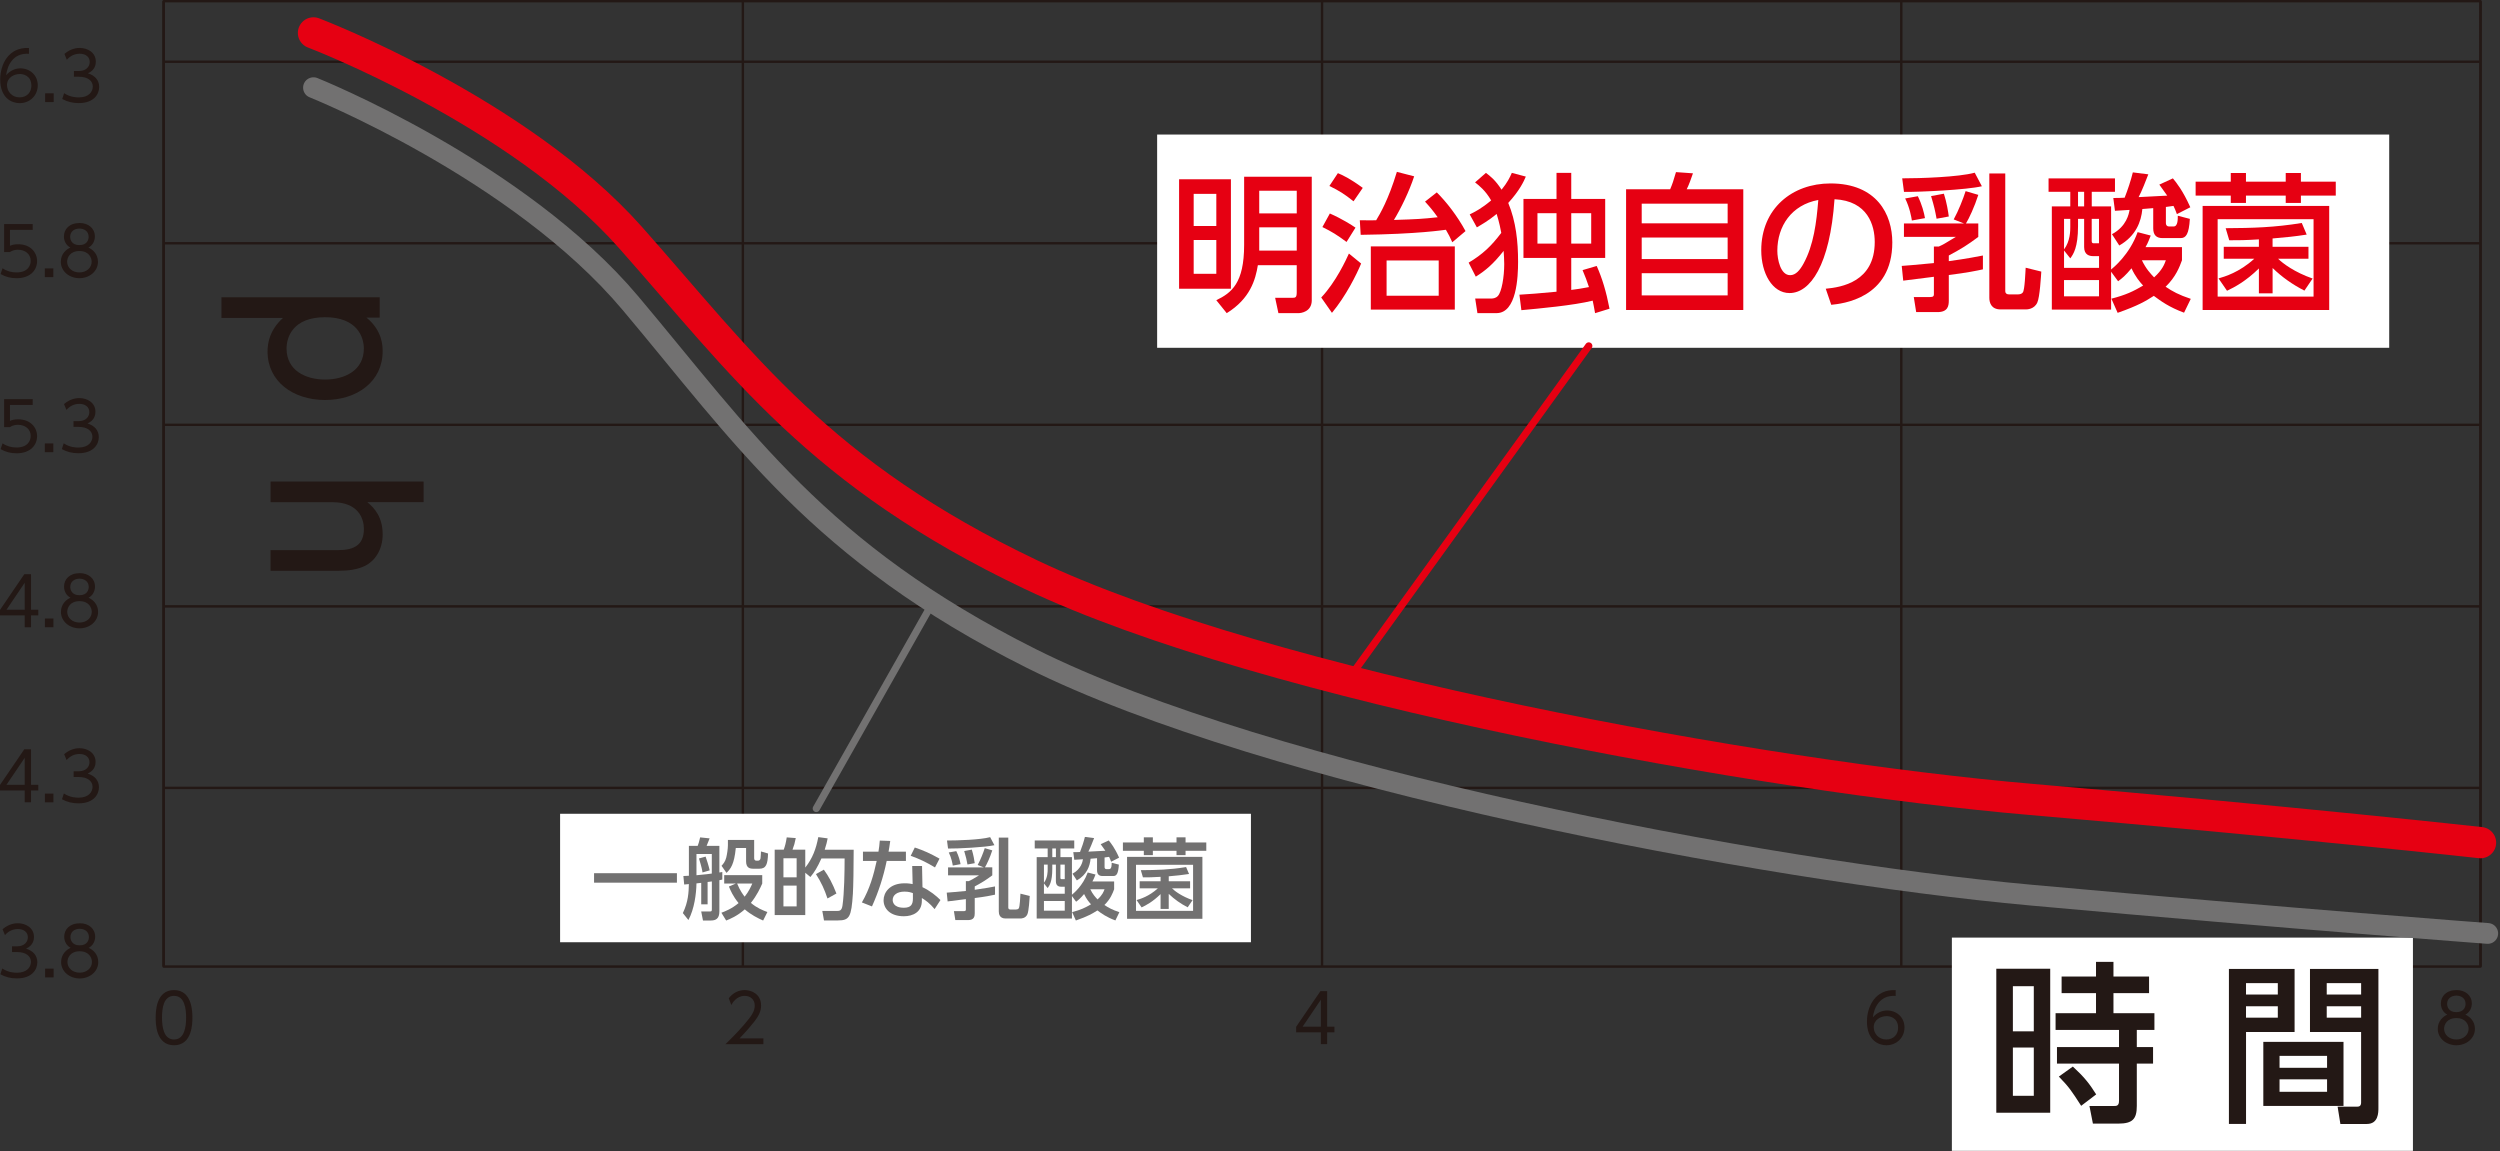 <?xml version="1.0" encoding="UTF-8"?>
<svg width="1040px" height="479px" viewBox="0 0 1040 479" version="1.1" xmlns="http://www.w3.org/2000/svg" xmlns:xlink="http://www.w3.org/1999/xlink">
    <rect x="0" y="0" width="1040" height="479" fill="#333333" stroke="none"/>
    <title>benefit4</title>
    <g id="画像の書き出し" stroke="none" stroke-width="1" fill="none" fill-rule="evenodd">
        <g id="benefit4" transform="translate(0, 0.501)">
            <path d="M0.95,402.39 C3.55,404.15 6.27,404.15 7.05,404.15 C11.39,404.15 12.87,401.63 12.87,399.64 C12.87,397.29 10.85,395.55 7.05,395.55 L5.01,395.55 L5.01,393.17 L7.08,393.17 C10.33,393.17 11.59,391.13 11.59,389.42 C11.59,387.26 9.88,385.98 7.45,385.98 C5.29,385.98 3.5,386.88 2.07,388.5 L1.06,386.06 C3.92,383.57 6.8,383.57 7.44,383.57 C10.63,383.57 14.13,385.39 14.13,389.28 C14.13,390.2 13.96,392.75 10.85,394.12 C13.79,395.07 15.53,396.98 15.53,399.83 C15.53,402.68 13.46,406.52 7.02,406.52 C4.53,406.52 2.34,405.99 0.16,404.81 L0.94,402.37 L0.95,402.39 Z" id="Path" fill="#231815" fill-rule="nonzero"></path>
            <polygon id="Path" fill="#231815" fill-rule="nonzero" points="22.31 402.45 22.31 406.09 18.76 406.09 18.76 402.45"></polygon>
            <path d="M40.88,399.71 C40.88,403.69 37.33,406.54 33.15,406.54 C28.97,406.54 25.42,403.68 25.42,399.71 C25.42,396.38 27.74,394.5 29.4,393.8 C27.66,392.9 26.71,391.08 26.71,389.18 C26.71,386.16 28.92,383.58 33.29,383.58 C36.79,383.58 39.59,385.74 39.59,389.15 C39.59,391.08 38.64,392.9 36.9,393.8 C38.78,394.64 40.87,396.54 40.87,399.71 L40.88,399.71 Z M38.25,399.68 C38.25,398.03 37.13,395.23 33.15,395.23 C29.17,395.23 28.05,398.03 28.05,399.68 C28.05,402.14 30.15,404.13 33.15,404.13 C36.15,404.13 38.25,402.14 38.25,399.68 Z M36.99,389.32 C36.99,387.05 35.2,385.88 33.15,385.88 C31.1,385.88 29.31,387.06 29.31,389.32 C29.31,390.41 29.87,392.76 33.15,392.76 C36.43,392.76 36.99,390.41 36.99,389.32 L36.99,389.32 Z" id="Shape" fill="#231815" fill-rule="nonzero"></path>
            <path d="M10.28,333.26 L10.28,328.33 L0,328.33 L0,326.03 L10.11,311.19 L12.91,311.19 L12.91,325.97 L15.94,325.97 L15.94,328.32 L12.91,328.32 L12.91,333.25 L10.28,333.25 L10.28,333.26 Z M2.69,325.98 L10.28,325.98 L10.28,314.75 L2.69,325.98 Z" id="Shape" fill="#231815" fill-rule="nonzero"></path>
            <polygon id="Path" fill="#231815" fill-rule="nonzero" points="22.23 329.63 22.23 333.27 18.68 333.27 18.68 329.63"></polygon>
            <path d="M26.57,329.57 C29.18,331.33 31.89,331.33 32.68,331.33 C37.02,331.33 38.5,328.81 38.5,326.82 C38.5,324.47 36.48,322.73 32.68,322.73 L30.64,322.73 L30.64,320.35 L32.71,320.35 C35.96,320.35 37.22,318.31 37.22,316.6 C37.22,314.44 35.51,313.16 33.08,313.16 C30.93,313.16 29.13,314.06 27.7,315.68 L26.69,313.24 C29.55,310.75 32.43,310.75 33.07,310.75 C36.26,310.75 39.76,312.57 39.76,316.46 C39.76,317.38 39.59,319.93 36.48,321.3 C39.42,322.25 41.16,324.16 41.16,327.01 C41.16,329.86 39.09,333.7 32.65,333.7 C30.16,333.7 27.97,333.17 25.79,331.99 L26.57,329.55 L26.57,329.57 Z" id="Path" fill="#231815" fill-rule="nonzero"></path>
            <path d="M10.28,260.44 L10.28,255.51 L0,255.51 L0,253.21 L10.11,238.37 L12.91,238.37 L12.91,253.15 L15.94,253.15 L15.94,255.5 L12.91,255.5 L12.91,260.43 L10.28,260.43 L10.28,260.44 Z M2.69,253.16 L10.28,253.16 L10.28,241.93 L2.69,253.16 Z" id="Shape" fill="#231815" fill-rule="nonzero"></path>
            <polygon id="Path" fill="#231815" fill-rule="nonzero" points="22.23 256.8 22.23 260.44 18.68 260.44 18.68 256.8"></polygon>
            <path d="M40.81,254.06 C40.81,258.04 37.25,260.89 33.08,260.89 C28.91,260.89 25.35,258.03 25.35,254.06 C25.35,250.73 27.67,248.85 29.33,248.15 C27.59,247.25 26.64,245.43 26.64,243.53 C26.64,240.51 28.85,237.93 33.22,237.93 C36.72,237.93 39.52,240.09 39.52,243.5 C39.52,245.43 38.57,247.25 36.83,248.15 C38.71,248.99 40.81,250.89 40.81,254.06 L40.81,254.06 Z M38.17,254.03 C38.17,252.38 37.05,249.58 33.07,249.58 C29.09,249.58 27.97,252.38 27.97,254.03 C27.97,256.49 30.07,258.48 33.07,258.48 C36.07,258.48 38.17,256.49 38.17,254.03 L38.17,254.03 Z M36.91,243.67 C36.91,241.4 35.12,240.23 33.07,240.23 C31.02,240.23 29.23,241.41 29.23,243.67 C29.23,244.76 29.79,247.11 33.07,247.11 C36.35,247.11 36.91,244.76 36.91,243.67 Z" id="Shape" fill="#231815" fill-rule="nonzero"></path>
            <path d="M13.61,167.96 L4.14,167.96 L4.14,174.57 C4.87,174.29 5.74,173.93 7.56,173.93 C12.71,173.93 15.43,177.37 15.43,180.93 C15.43,184.49 12.85,188.07 6.86,188.07 C4.42,188.07 2.35,187.54 0.25,186.33 L1.06,183.92 C2.74,185.1 4.76,185.66 6.83,185.66 C11.62,185.66 12.77,182.75 12.77,180.87 C12.77,177.99 10.47,176.22 7.45,176.22 C5.57,176.22 4.54,176.92 4.12,177.2 L1.71,177.2 L1.71,165.55 L13.61,165.55 L13.61,167.96 Z" id="Path" fill="#231815" fill-rule="nonzero"></path>
            <polygon id="Path" fill="#231815" fill-rule="nonzero" points="22.19 183.97 22.19 187.61 18.64 187.61 18.64 183.97"></polygon>
            <path d="M26.52,183.92 C29.12,185.68 31.84,185.68 32.62,185.68 C36.96,185.68 38.44,183.16 38.44,181.17 C38.44,178.82 36.42,177.08 32.62,177.08 L30.58,177.08 L30.58,174.7 L32.65,174.7 C35.9,174.7 37.16,172.66 37.16,170.95 C37.16,168.79 35.45,167.51 33.02,167.51 C30.86,167.51 29.07,168.41 27.64,170.03 L26.63,167.59 C29.49,165.1 32.37,165.1 33.01,165.1 C36.2,165.1 39.7,166.92 39.7,170.81 C39.7,171.73 39.53,174.28 36.42,175.65 C39.36,176.6 41.1,178.51 41.1,181.36 C41.1,184.21 39.03,188.05 32.59,188.05 C30.1,188.05 27.91,187.52 25.73,186.34 L26.51,183.9 L26.52,183.92 Z" id="Path" fill="#231815" fill-rule="nonzero"></path>
            <path d="M13.61,95.13 L4.14,95.13 L4.14,101.74 C4.87,101.46 5.74,101.1 7.56,101.1 C12.71,101.1 15.43,104.54 15.43,108.1 C15.43,111.66 12.85,115.24 6.86,115.24 C4.42,115.24 2.35,114.71 0.25,113.5 L1.06,111.09 C2.74,112.27 4.76,112.83 6.83,112.83 C11.62,112.83 12.77,109.92 12.77,108.04 C12.77,105.16 10.47,103.39 7.45,103.39 C5.57,103.39 4.54,104.09 4.12,104.37 L1.71,104.37 L1.71,92.72 L13.61,92.72 L13.61,95.13 L13.61,95.13 Z" id="Path" fill="#231815" fill-rule="nonzero"></path>
            <polygon id="Path" fill="#231815" fill-rule="nonzero" points="22.19 111.15 22.19 114.79 18.64 114.79 18.64 111.15"></polygon>
            <path d="M40.76,108.4 C40.76,112.38 37.21,115.23 33.03,115.23 C28.85,115.23 25.3,112.37 25.3,108.4 C25.3,105.07 27.62,103.19 29.28,102.49 C27.54,101.59 26.59,99.77 26.59,97.87 C26.59,94.85 28.8,92.27 33.17,92.27 C36.67,92.27 39.47,94.43 39.47,97.84 C39.47,99.77 38.52,101.59 36.78,102.49 C38.66,103.33 40.75,105.23 40.75,108.4 L40.76,108.4 Z M38.13,108.38 C38.13,106.73 37.01,103.93 33.03,103.93 C29.05,103.93 27.93,106.73 27.93,108.38 C27.93,110.84 30.03,112.83 33.03,112.83 C36.03,112.83 38.13,110.84 38.13,108.38 Z M36.87,98.02 C36.87,95.75 35.08,94.58 33.03,94.58 C30.98,94.58 29.19,95.76 29.19,98.02 C29.19,99.11 29.75,101.46 33.03,101.46 C36.31,101.46 36.87,99.11 36.87,98.02 L36.87,98.02 Z" id="Shape" fill="#231815" fill-rule="nonzero"></path>
            <path d="M12.04,21.88 C5.26,21.4 3,27.03 2.55,30.81 C4.01,29.02 6.19,27.93 8.49,27.93 C12.36,27.93 15.71,30.7 15.71,34.99 C15.71,39.28 12.38,42.41 8.18,42.41 C5.02,42.41 0.09,40.45 0.09,32.5 C0.09,26.56 3.39,18.98 12.05,19.48 L12.05,21.89 L12.04,21.88 Z M8.23,30.29 C5.88,30.29 2.91,31.77 2.91,34.88 C2.91,37.51 4.95,40 8.12,40 C11.29,40 13.05,37.79 13.05,35.18 C13.05,30.64 9.21,30.28 8.23,30.28 L8.23,30.29 Z" id="Shape" fill="#231815" fill-rule="nonzero"></path>
            <polygon id="Path" fill="#231815" fill-rule="nonzero" points="22.33 38.32 22.33 41.96 18.77 41.96 18.77 38.32"></polygon>
            <path d="M26.67,38.26 C29.28,40.02 31.99,40.02 32.78,40.02 C37.12,40.02 38.6,37.5 38.6,35.51 C38.6,33.16 36.58,31.42 32.78,31.42 L30.74,31.42 L30.74,29.04 L32.81,29.04 C36.06,29.04 37.32,27 37.32,25.29 C37.32,23.13 35.61,21.85 33.18,21.85 C31.03,21.85 29.23,22.75 27.8,24.37 L26.79,21.93 C29.65,19.44 32.53,19.44 33.17,19.44 C36.36,19.44 39.86,21.26 39.86,25.15 C39.86,26.07 39.69,28.62 36.58,29.99 C39.52,30.94 41.26,32.85 41.26,35.7 C41.26,38.55 39.19,42.39 32.75,42.39 C30.26,42.39 28.07,41.86 25.89,40.68 L26.67,38.24 L26.67,38.26 Z" id="Path" fill="#231815" fill-rule="nonzero"></path>
            <path d="M152.43,131.61 C159.18,137.06 159.18,143.65 159.18,145.65 C159.18,158.23 148.52,165.9 135.24,165.9 C121.96,165.9 111.3,158.23 111.3,145.72 C111.3,137.66 116.13,133.21 117.74,131.76 L92.12,131.76 L92.12,123.17 L157.95,123.17 L157.95,131.61 L152.43,131.61 L152.43,131.61 Z M119.21,144.5 C119.21,153.55 127.04,157.39 135.25,157.39 C143.46,157.39 151.36,153.55 151.36,144.5 C151.36,139.74 148.6,131.46 135.25,131.46 C121.9,131.46 119.21,139.67 119.21,144.5 L119.21,144.5 Z" id="Shape" fill="#231815" fill-rule="nonzero"></path>
            <path d="M112.54,199.81 L176.22,199.81 L176.22,208.4 L152.82,208.4 C155.89,210.93 159.19,214.69 159.19,221.83 C159.19,228.35 155.81,232.95 151.9,234.87 C148.75,236.41 145.07,236.94 141.01,236.94 L112.55,236.94 L112.55,228.35 L140.71,228.35 C147.38,228.35 151.38,226.12 151.38,219.53 C151.38,215.46 149.31,208.41 138.26,208.41 L112.56,208.41 L112.56,199.82 L112.54,199.81 Z" id="Path" fill="#231815" fill-rule="nonzero"></path>
            <rect id="Rectangle" stroke="#231815" stroke-width="1.01" stroke-linejoin="round" x="68.07" y="0" width="963.82" height="401.59"></rect>
            <line x1="68.07" y1="401.59" x2="68.07" y2="0" id="Path" stroke="#231815" stroke-width="1.01" stroke-linejoin="round"></line>
            <line x1="309.03" y1="401.59" x2="309.03" y2="0" id="Path" stroke="#231815" stroke-width="1.01" stroke-linejoin="round"></line>
            <line x1="549.98" y1="401.59" x2="549.98" y2="0" id="Path" stroke="#231815" stroke-width="1.01" stroke-linejoin="round"></line>
            <line x1="790.93" y1="401.59" x2="790.93" y2="0" id="Path" stroke="#231815" stroke-width="1.01" stroke-linejoin="round"></line>
            <line x1="1031.89" y1="401.59" x2="1031.89" y2="0" id="Path" stroke="#231815" stroke-width="1.01" stroke-linejoin="round"></line>
            <line x1="68.07" y1="25.18" x2="1031.89" y2="25.18" id="Path" stroke="#231815" stroke-width="1.01" stroke-linejoin="round"></line>
            <line x1="68.07" y1="100.7" x2="1031.89" y2="100.7" id="Path" stroke="#231815" stroke-width="1.01" stroke-linejoin="round"></line>
            <line x1="68.07" y1="176.22" x2="1031.89" y2="176.22" id="Path" stroke="#231815" stroke-width="1.01" stroke-linejoin="round"></line>
            <line x1="68.07" y1="251.75" x2="1031.89" y2="251.75" id="Path" stroke="#231815" stroke-width="1.01" stroke-linejoin="round"></line>
            <line x1="68.07" y1="327.27" x2="1031.89" y2="327.27" id="Path" stroke="#231815" stroke-width="1.01" stroke-linejoin="round"></line>
            <path d="M64.76,422.85 C64.76,420.64 64.76,411.37 72.4,411.37 C80.04,411.37 80.04,420.64 80.04,422.85 C80.04,425.06 80.04,434.33 72.4,434.33 C64.76,434.33 64.76,425.09 64.76,422.85 Z M77.42,422.85 C77.42,419.18 76.86,413.78 72.41,413.78 C67.96,413.78 67.4,419.04 67.4,422.85 C67.4,426.66 68.07,431.92 72.41,431.92 C76.75,431.92 77.42,426.63 77.42,422.85 Z" id="Shape" fill="#231815" fill-rule="nonzero"></path>
            <path d="M317.58,431.47 L317.58,433.88 L301.79,433.88 C303.55,432.14 306.55,429.23 309.49,425.82 C312.85,421.93 313.97,420.08 313.97,417.81 C313.97,415.15 311.98,413.78 309.83,413.78 C306.36,413.78 304.73,416.69 304.23,417.59 L303.17,414.79 C304.82,412.61 307.12,411.37 309.83,411.37 C312.54,411.37 316.61,412.97 316.61,417.78 C316.61,419.91 315.97,421.67 313.73,424.56 C312.55,426.07 310.76,428.23 307.63,431.48 L317.6,431.48 L317.58,431.47 Z" id="Path" fill="#231815" fill-rule="nonzero"></path>
            <path d="M549.47,433.88 L549.47,428.95 L539.19,428.95 L539.19,426.65 L549.3,411.81 L552.1,411.81 L552.1,426.59 L555.12,426.59 L555.12,428.94 L552.1,428.94 L552.1,433.87 L549.47,433.87 L549.47,433.88 Z M541.89,426.6 L549.48,426.6 L549.48,415.37 L541.89,426.6 Z" id="Shape" fill="#231815" fill-rule="nonzero"></path>
            <path d="M788.6,413.8 C781.82,413.32 779.56,418.95 779.11,422.73 C780.57,420.94 782.75,419.85 785.05,419.85 C788.91,419.85 792.27,422.62 792.27,426.91 C792.27,431.2 788.94,434.33 784.74,434.33 C781.58,434.33 776.65,432.37 776.65,424.42 C776.65,418.48 779.95,410.9 788.61,411.4 L788.61,413.81 L788.6,413.8 Z M784.79,422.21 C782.44,422.21 779.47,423.69 779.47,426.8 C779.47,429.43 781.51,431.92 784.68,431.92 C787.85,431.92 789.61,429.71 789.61,427.1 C789.61,422.56 785.77,422.2 784.79,422.2 L784.79,422.21 Z" id="Shape" fill="#231815" fill-rule="nonzero"></path>
            <path d="M1029.57,427.5 C1029.57,431.48 1026.01,434.33 1021.84,434.33 C1017.67,434.33 1014.11,431.47 1014.11,427.5 C1014.11,424.17 1016.43,422.29 1018.09,421.59 C1016.35,420.69 1015.4,418.87 1015.4,416.97 C1015.4,413.95 1017.61,411.37 1021.98,411.37 C1025.48,411.37 1028.28,413.53 1028.28,416.94 C1028.28,418.87 1027.33,420.69 1025.59,421.59 C1027.47,422.43 1029.57,424.33 1029.57,427.5 L1029.57,427.5 Z M1026.94,427.47 C1026.94,425.82 1025.82,423.02 1021.84,423.02 C1017.86,423.02 1016.74,425.82 1016.74,427.47 C1016.74,429.93 1018.84,431.92 1021.84,431.92 C1024.84,431.92 1026.94,429.93 1026.94,427.47 Z M1025.68,417.11 C1025.68,414.84 1023.89,413.67 1021.84,413.67 C1019.79,413.67 1018,414.85 1018,417.11 C1018,418.2 1018.56,420.55 1021.84,420.55 C1025.12,420.55 1025.68,418.2 1025.68,417.11 Z" id="Shape" fill="#231815" fill-rule="nonzero"></path>
            <rect id="Rectangle" fill="#FFFFFF" fill-rule="nonzero" x="811.98" y="389.54" width="191.8" height="88.71"></rect>
            <rect id="Rectangle" fill="#FFFFFF" fill-rule="nonzero" x="481.37" y="55.47" width="512.54" height="88.71"></rect>
            <rect id="Rectangle" fill="#FFFFFF" fill-rule="nonzero" x="233" y="338.03" width="287.39" height="53.44"></rect>
            <path d="M852.89,402.5 L852.89,462.39 L830.46,462.39 L830.46,402.5 L852.89,402.5 Z M846.06,409.76 L837.36,409.76 L837.36,428.53 L846.06,428.53 L846.06,409.76 Z M846.06,435.28 L837.36,435.28 L837.36,455.34 L846.06,455.34 L846.06,435.28 Z M888.91,459.59 C888.91,464.98 887.18,466.92 881.22,466.92 L870.65,466.92 L869.21,459.59 L879.42,459.59 C880.43,459.59 881.51,459.59 881.51,457.43 L881.51,441.97 L855.7,441.97 L855.7,435.07 L881.51,435.07 L881.51,427.95 L855.12,427.95 L855.12,420.98 L871.94,420.98 L871.94,412.64 L857.63,412.64 L857.63,405.74 L871.94,405.74 L871.94,399.63 L879.2,399.63 L879.2,405.74 L894.01,405.74 L894.01,412.64 L879.2,412.64 L879.2,420.98 L896.24,420.98 L896.24,427.95 L888.91,427.95 L888.91,435.07 L895.67,435.07 L895.67,441.97 L888.91,441.97 L888.91,459.59 L888.91,459.59 Z M865.76,459.51 C861.73,453.26 860.8,451.82 856.48,447.36 L862.3,443.19 C866.97,447.5 869.13,450.16 872.01,454.77 L865.76,459.52 L865.76,459.51 Z" id="Shape" fill="#231815" fill-rule="nonzero"></path>
            <path d="M927.23,402.57 L954.55,402.57 L954.55,428.81 L934.35,428.81 L934.35,467.06 L927.23,467.06 L927.23,402.57 Z M934.34,408.47 L934.34,413.22 L947.57,413.22 L947.57,408.47 L934.34,408.47 Z M934.34,418.1 L934.34,422.85 L947.57,422.85 L947.57,418.1 L934.34,418.1 Z M974.9,432.91 L974.9,459.58 L941.54,459.58 L941.54,432.91 L974.9,432.91 Z M948.29,438.74 L948.29,443.7 L968.06,443.7 L968.06,438.74 L948.29,438.74 Z M948.29,448.51 L948.29,453.69 L968.06,453.69 L968.06,448.51 L948.29,448.51 Z M982.23,428.81 L960.95,428.81 L960.95,402.57 L989.42,402.57 L989.42,460.31 C989.42,462.32 989.42,467.07 984.6,467.07 L973.6,467.07 L972.45,459.88 L980.57,459.88 C981.43,459.88 982.22,459.59 982.22,458.15 L982.22,428.82 L982.23,428.81 Z M967.92,408.47 L967.92,413.22 L982.23,413.22 L982.23,408.47 L967.92,408.47 Z M967.92,418.1 L967.92,422.85 L982.23,422.85 L982.23,418.1 L967.92,418.1 Z" id="Shape" fill="#231815" fill-rule="nonzero"></path>
            <path d="M512.06,119.61 L490.5,119.61 L490.5,74.08 L512.06,74.08 L512.06,119.61 Z M505.99,80.14 L496.57,80.14 L496.57,93.52 L505.99,93.52 L505.99,80.14 Z M505.99,99.35 L496.57,99.35 L496.57,113.41 L505.99,113.41 L505.99,99.35 Z M545.7,124.38 C545.7,129.21 541.24,129.77 540.12,129.77 L531.82,129.77 L530.46,123.39 L537.46,123.39 C538.88,123.39 539.44,123.33 539.44,121.1 L539.44,109.82 L523.27,109.82 C522.28,115.89 520.05,123.76 510.32,129.77 L505.98,124.38 C512.3,121.34 517.56,117.32 517.56,101.4 L517.56,73.03 L545.69,73.03 L545.69,124.39 L545.7,124.38 Z M539.45,78.84 L523.84,78.84 L523.84,88.26 L539.45,88.26 L539.45,78.84 Z M539.45,94.08 L523.84,94.08 L523.84,103.74 L539.45,103.74 L539.45,94.08 Z" id="Shape" fill="#E60012" fill-rule="nonzero"></path>
            <path d="M549.63,123.26 C555.7,116.88 560.04,107.46 561.15,104.98 L566.23,109.13 C564.37,113.65 559.91,122.63 554.09,129.64 L549.63,123.26 L549.63,123.26 Z M560.16,100.15 C556.13,97.18 554.15,95.94 550.12,93.95 L553.22,88.31 C558.3,90.54 562.45,93.2 563.88,94.2 L560.16,100.15 Z M563.07,83.24 C559.23,80.2 557.31,78.97 553.03,76.86 L556.56,71.53 C558.48,72.33 561.52,73.7 566.91,77.66 L563.07,83.24 Z M597.7,79.52 C601.79,83.61 606.19,89.25 609.66,95.63 L604.15,100.28 C603.22,98.17 602.66,97.06 601.49,95.08 C600.38,95.2 590.03,96.88 566.05,97.19 L565.68,91.12 C570.51,91.18 571.07,91.18 572.49,91.12 C574.1,88.46 577.57,82.63 581.1,70.99 L588.29,72.85 C586.25,79.11 582.71,86.35 579.87,91 C589.53,90.69 591.64,90.57 598.08,89.88 C596.1,87.09 594.86,85.61 592.81,83.38 L597.7,79.54 L597.7,79.52 Z M605.2,128.28 L570.26,128.28 L570.26,102.01 L605.2,102.01 L605.2,128.28 Z M598.5,107.84 L576.82,107.84 L576.82,122.52 L598.5,122.52 L598.5,107.84 Z" id="Shape" fill="#E60012" fill-rule="nonzero"></path>
            <path d="M610.96,108.76 C616.72,105.35 620.44,101.82 624.53,96.37 C624.22,94.76 623.79,92.34 622.61,88.5 C619.14,91.35 616.48,92.84 614.37,94.08 L611.4,88.69 C613.69,87.57 616.36,86.21 620.32,82.87 C617.97,78.78 615.36,76.74 613.63,75.37 L618.15,71.41 C620.01,72.83 622.11,74.45 624.65,78.41 C627.07,75.44 628.12,73.27 628.92,71.41 L634.74,72.96 C633.93,74.88 632.2,78.72 627.43,83.92 C630.65,91.66 631.52,100.03 631.52,108.39 C631.52,114.65 630.96,129.76 622.54,129.76 L614.61,129.76 L613.68,123.69 L620.37,123.69 C620.93,123.69 622.17,123.63 623.1,122.64 C624.71,120.97 625.76,114.65 625.76,109.38 C625.76,107.65 625.64,105.79 625.51,103.87 C621.05,109.51 617.95,112.05 613.93,114.59 L610.96,108.77 L610.96,108.76 Z M663.55,129.77 C663.18,127.6 662.93,126.36 662.56,124.57 C654.63,126.55 640.26,127.85 632.89,128.53 L632.08,122.09 C635.98,121.84 640.13,121.59 647.51,120.85 L647.51,106.79 L633.76,106.79 L633.76,82.26 L647.51,82.26 L647.51,71.42 L653.64,71.42 L653.64,82.26 L667.76,82.26 L667.76,106.79 L653.64,106.79 L653.64,120.11 C655.25,119.92 658.6,119.43 661.01,118.93 C660.21,116.45 659.46,114.53 658.35,111.87 L664.23,110.14 C666.52,115.28 668.19,120.8 669.56,127.92 L663.55,129.78 L663.55,129.77 Z M639.58,88.2 L639.58,100.84 L647.51,100.84 L647.51,88.2 L639.58,88.2 Z M653.64,88.2 L653.64,100.84 L661.94,100.84 L661.94,88.2 L653.64,88.2 Z" id="Shape" fill="#E60012" fill-rule="nonzero"></path>
            <path d="M694.79,78.22 C695.66,76.18 696.21,74.63 697.21,71.1 L704.27,71.6 C703.71,73.33 702.41,76.87 701.67,78.23 L725.21,78.23 L725.21,128.47 L676.45,128.47 L676.45,78.23 L694.79,78.23 L694.79,78.22 Z M718.7,84.23 L682.95,84.23 L682.95,92.41 L718.7,92.41 L718.7,84.23 L718.7,84.23 Z M718.7,98.3 L682.95,98.3 L682.95,107.28 L718.7,107.28 L718.7,98.3 Z M718.7,113.16 L682.95,113.16 L682.95,122.39 L718.7,122.39 L718.7,113.16 Z" id="Shape" fill="#E60012" fill-rule="nonzero"></path>
            <path d="M759.51,119.61 C766.08,118.99 779.89,116.76 779.89,100.16 C779.89,93.28 777.04,83.06 763.16,82.38 C761.24,109.95 753,121.41 744.45,121.41 C737.26,121.41 732.68,113.17 732.68,103.63 C732.68,86.22 745.57,75.81 761.49,75.81 C780.76,75.81 787.2,88.7 787.2,100.34 C787.2,123.76 766.2,125.86 761.8,126.3 L759.51,119.61 L759.51,119.61 Z M739.37,103.81 C739.37,107.4 740.67,113.97 744.7,113.97 C747.05,113.97 748.79,111.86 750.28,109.14 C754.49,101.46 755.67,91.98 756.41,82.69 C745.26,84.73 739.37,93.59 739.37,103.82 L739.37,103.81 Z" id="Shape" fill="#E60012" fill-rule="nonzero"></path>
            <path d="M822.97,80.58 C821.42,85.47 819.07,90.49 817.83,92.47 L822.97,92.47 L822.97,98.05 C818.39,101.46 816.22,102.82 810.7,105.79 L810.7,108.14 C818.38,107.09 822.35,106.28 824.89,105.79 L824.89,111.55 C822.35,112.11 818.26,112.97 810.7,113.9 L810.7,124.56 C810.7,126.73 810.33,129.33 805.99,129.33 L797.13,129.33 L796.14,123.07 L802.95,123.07 C804.31,123.07 804.5,122.57 804.5,121.95 L804.5,114.64 C800.29,115.2 793.41,116.06 791.74,116.25 L791.12,110.12 C794.4,109.87 796.14,109.75 804.5,108.94 L804.5,102.06 L806.54,102.06 C808.34,101.26 808.89,100.94 813.66,98.03 L792.04,98.03 L792.04,92.45 L817.01,92.45 L812.74,90.78 C814.78,87.06 816.64,82.29 817.7,79.01 L822.97,80.56 L822.97,80.58 Z M824.46,76.98 C818.14,78.47 798.81,79.4 792.06,79.33 L791.32,73.69 C798.75,73.69 814.74,73.19 821.49,71.34 L824.46,76.98 Z M797.82,81.13 C799.49,84.48 800.42,88.01 800.79,90.24 L795.34,91.23 C795.15,89.87 794.41,85.78 792.55,82.06 L797.82,81.13 L797.82,81.13 Z M808.66,80.08 C809.84,83.74 810.46,87.7 810.7,89.56 L805.62,90.49 C804.94,86.84 804.69,85.66 803.33,81.07 L808.66,80.08 L808.66,80.08 Z M827.56,71.66 L834.19,71.66 L834.19,120.66 C834.19,121.47 834.75,121.96 835.68,121.96 L839.52,121.96 C840.2,121.96 841.07,121.77 841.5,121.15 C842.31,120.1 842.55,112.79 842.68,110.87 L849.18,112.48 C849.06,114.28 848.56,123.2 847.51,125.37 C846.21,128.22 843.17,128.22 842.68,128.22 L832.27,128.22 C828.24,128.22 827.56,125.25 827.56,123.39 L827.56,71.66 Z" id="Shape" fill="#E60012" fill-rule="nonzero"></path>
            <path d="M907.7,102.32 L907.7,107.77 C906.71,110.5 905.16,114.65 900.89,118.8 C903.8,120.72 906.34,122.15 911.36,123.82 L908.57,129.58 C902.37,127.29 898.91,124.75 895.99,122.58 C892.58,124.75 889.55,126.61 880.94,129.64 L878.34,123.75 C884.35,122.2 887.45,120.71 891.54,118.3 C890.12,116.75 888.26,114.52 886.71,111.11 C884.05,114.27 882.87,115.2 881.13,116.5 L878.22,112.54 L878.22,128.28 L853.56,128.28 L853.56,85.35 L861.24,85.35 L861.24,79.28 L852.2,79.28 L852.2,73.7 L879.83,73.7 L879.83,79.28 L870.17,79.28 L870.17,85.35 L878.22,85.35 L878.22,111.62 C879.09,110.88 885.9,105.49 889.25,96.07 L894.7,97.49 C894.14,98.85 893.65,100.4 892.53,102.32 L907.71,102.32 L907.7,102.32 Z M867,90.55 L864.46,90.55 L864.46,93.59 C864.46,102.51 862.48,105.3 861.24,106.97 L858.64,103.69 L858.64,110.94 L873.2,110.94 L873.2,106.05 L870.78,106.05 C869.23,106.05 867,105.55 867,102.27 L867,90.56 L867,90.55 Z M861.24,90.55 L858.64,90.55 L858.64,103.25 C861.24,99.84 861.24,95.32 861.24,93.9 L861.24,90.55 L861.24,90.55 Z M873.19,116.01 L858.63,116.01 L858.63,122.76 L873.19,122.76 L873.19,116.01 Z M867,79.28 L864.46,79.28 L864.46,85.35 L867,85.35 L867,79.28 Z M873.19,90.55 L870.15,90.55 L870.15,99.84 C870.15,100.71 870.71,100.71 871.14,100.71 L873.18,100.71 L873.18,90.55 L873.19,90.55 Z M901.01,92.35 C901.01,93.09 901.44,93.71 902.25,93.71 L904.23,93.71 C906.03,93.71 905.96,90.61 905.96,89.25 L910.98,90.55 C910.61,96.87 909.37,98.54 907.2,98.54 L899.52,98.54 C897.17,98.54 895.74,97.36 895.74,94.51 L895.74,86.08 C894.5,86.2 892.58,86.33 891.22,86.45 C890.72,91.72 888.56,97.66 881.62,101.63 L878.58,96.92 C884.71,93.64 885.64,88.37 885.89,86.82 C884.65,86.88 880.75,87.13 879.82,87.19 L879.14,81.86 C880.19,81.92 882.42,81.8 883.85,81.74 C885.09,78.64 886.45,74.55 887.26,71.21 L893.7,72.02 C892.83,74.31 890.91,79.21 889.67,81.5 C891.4,81.44 899.27,81 901.56,80.88 C900.75,79.7 900.51,79.39 898.28,76.3 L903.92,73.7 C905.41,75.5 908.07,78.78 911.17,85.72 L905.59,88.57 C905.03,87.02 904.72,86.28 904.17,85.16 C902.81,85.35 902.19,85.47 901.01,85.59 L901.01,92.34 L901.01,92.35 Z M891.03,107.77 C892.7,111.3 894.69,113.41 896.11,114.89 C899.58,111.73 900.38,109.44 901,107.77 L891.03,107.77 Z" id="Shape" fill="#E60012" fill-rule="nonzero"></path>
            <path d="M934.32,71.47 L934.32,75.06 L950.86,75.06 L950.86,71.47 L957.18,71.47 L957.18,75.06 L971.68,75.06 L971.68,80.88 L957.18,80.88 L957.18,83.92 L950.86,83.92 L950.86,80.88 L934.32,80.88 L934.32,83.92 L928,83.92 L928,80.88 L913.38,80.88 L913.38,75.06 L928,75.06 L928,71.47 L934.32,71.47 Z M968.95,85.16 L968.95,128.46 L916.29,128.46 L916.29,85.16 L968.95,85.16 L968.95,85.16 Z M962.44,90.68 L922.54,90.68 L922.54,122.89 L962.44,122.89 L962.44,90.68 Z M958.66,120.41 C953.7,117.87 949.37,114.83 945.4,110.99 L945.4,121.52 L939.7,121.52 L939.7,111.17 C934.19,116.56 929.66,118.91 926.44,120.46 L922.91,115.32 C925.45,114.58 931.52,112.84 937.78,107.14 L925.08,107.14 L925.08,102.18 L939.7,102.18 L939.7,99.08 C933.81,99.45 931.21,99.45 927.37,99.45 L925.88,94.43 C937.09,94.37 946.14,94.12 957.54,92.26 L959.58,97.09 C954.44,97.9 950.97,98.21 945.39,98.7 L945.39,102.17 L960.32,102.17 L960.32,107.13 L947.68,107.13 C949.6,109.05 954.56,112.77 962.05,115.37 L958.64,120.39 L958.66,120.41 Z" id="Shape" fill="#E60012" fill-rule="nonzero"></path>
            <polygon id="Path" fill="#727171" fill-rule="nonzero" points="247.13 362.75 281.6 362.75 281.6 366.69 247.13 366.69 247.13 362.75"></polygon>
            <path d="M291.68,366.77 C290.61,366.88 290.17,366.95 289.73,366.99 C289.66,371.3 288.85,377.61 286.38,382.22 L284.06,379.34 C286.35,374.66 286.49,370.57 286.57,367.28 C286.28,367.32 284.91,367.43 284.62,367.46 L284.29,363.92 C285.29,363.88 285.8,363.88 286.58,363.81 L286.58,351.39 L290.23,351.39 C290.6,350.47 290.78,349.88 291.26,347.85 L295.2,348.26 C294.98,348.81 294.35,350.36 293.95,351.39 L299.26,351.39 L299.26,362.45 C299.7,362.38 300.07,362.34 300.48,362.27 L300.48,365.4 C299.96,365.51 299.67,365.58 299.26,365.66 L299.26,378.67 C299.26,381.73 297.71,382.43 295.68,382.43 L292.44,382.43 L291.7,378.67 L295.17,378.67 C295.98,378.67 296.13,378.6 296.13,377.79 L296.13,366.18 C295.69,366.22 295.43,366.25 294.36,366.4 L294.36,375.69 L291.71,375.69 L291.71,366.77 L291.68,366.77 Z M296.11,354.75 L289.73,354.75 L289.73,363.6 C294.15,363.16 294.67,363.12 296.11,362.9 L296.11,354.75 L296.11,354.75 Z M293.53,355.85 C293.86,356.73 294.82,359.68 295.23,361.56 L292.24,362.44 C292.13,361.59 291.87,360.12 290.77,356.62 L293.53,355.85 L293.53,355.85 Z M306.06,367.06 L301.27,367.06 L301.27,363.56 L317.09,363.56 L317.09,367.06 C316.24,368.98 314.88,371.96 312.37,375.1 C314.91,377.27 317.42,378.23 319.23,378.9 L317.46,382.44 C315.21,381.44 312.41,380.04 309.83,377.79 C306.59,380.63 303.75,381.77 302.09,382.44 L300.1,379.2 C301.65,378.61 304.38,377.58 307.25,375.18 C304.85,372.27 303.86,369.83 303.23,368.29 L306.07,367.07 L306.06,367.06 Z M302.82,348.92 L313.73,348.92 L313.73,356.51 C313.73,357.1 314.02,357.54 314.61,357.54 L315.35,357.54 C315.87,357.54 316.27,357.17 316.38,356.58 C316.45,356.17 316.56,354.18 316.56,353.7 L319.51,354.55 C319.36,358.97 318.77,360.89 315.86,360.89 L313.43,360.89 C311.92,360.89 310.37,360.56 310.37,357.79 L310.37,352.26 L306.09,352.26 C305.43,359.12 303.95,360.92 302.22,362.62 L300.16,359.67 C300.79,358.97 301.71,357.94 302.11,356.28 C302.44,354.99 302.81,352.63 302.81,351.12 L302.81,348.91 L302.82,348.92 Z M306.65,367.06 C307.83,370.01 309.23,371.82 309.78,372.52 C311.51,370.35 312.36,368.39 312.95,367.06 L306.65,367.06 Z" id="Shape" fill="#727171" fill-rule="nonzero"></path>
            <path d="M344.3,348.26 C344.04,349.66 343.82,350.62 343.08,352.98 L355.13,352.98 C355.13,360.09 354.98,368.65 354.8,371.34 C354.17,380.96 353.4,382.4 348.57,382.4 L342.78,382.4 L342.08,378.46 L347.94,378.46 C349.27,378.46 350.15,378.42 350.48,376.17 C351.22,371.12 351.36,361.83 351.36,356.63 L341.7,356.63 C339.97,360.43 338.86,362.23 337.13,364.33 L334.99,362.56 L334.99,380.18 L322.27,380.18 L322.27,352.97 L326.03,352.97 C326.58,351.42 326.91,350.28 327.28,347.85 L331.04,348.14 C330.6,350.35 330.38,351.09 329.68,352.97 L334.99,352.97 L334.99,360.42 C338.01,356.55 339.45,352.75 340.41,347.74 L344.28,348.26 L344.3,348.26 Z M331.4,356.55 L325.91,356.55 L325.91,364.48 L331.4,364.48 L331.4,356.55 Z M331.4,367.91 L325.91,367.91 L325.91,376.57 L331.4,376.57 L331.4,367.91 Z M344.23,373.26 C342.98,369.5 341.72,366.73 339.44,363.12 L342.72,361.28 C344.71,364.04 346.22,366.77 347.95,371.2 L344.23,373.26 L344.23,373.26 Z" id="Shape" fill="#727171" fill-rule="nonzero"></path>
            <path d="M376.86,353.79 L376.86,357.66 L368.86,357.66 C367.46,364.44 365.43,370.6 362.74,376.57 L358.54,374.91 C361.86,369.2 363.44,363.41 364.7,357.66 L358.99,357.66 L358.99,353.79 L365.44,353.79 C365.7,352.13 365.88,350.91 365.99,349.18 L370.34,349.33 C370.01,351.65 369.9,352.43 369.64,353.79 L376.87,353.79 L376.86,353.79 Z M383.75,368.57 C386.85,370.01 389.61,372.26 391.23,373.92 L388.8,377.68 C386.77,375.25 385.11,374.07 383.49,373.07 L383.49,374.21 C383.49,378.93 379.77,380.66 376.01,380.66 C370.37,380.66 367.57,377.56 367.57,373.99 C367.57,370.93 369.97,366.95 376.31,366.95 C377.86,366.95 378.96,367.13 379.66,367.28 L379.48,359.76 L383.57,359.76 L383.75,368.57 L383.75,368.57 Z M379.77,371.04 C379.03,370.78 378.04,370.41 376.3,370.41 C373.09,370.41 371.36,371.92 371.36,373.88 C371.36,374.54 371.58,377.12 376.01,377.12 C378.96,377.12 379.77,375.76 379.77,373.29 L379.77,371.04 L379.77,371.04 Z M388.95,360.35 C385.12,358.06 382.57,356.85 378.85,355.52 L380.55,352.06 C384.46,353.39 386.89,354.49 390.84,356.7 L388.96,360.35 L388.95,360.35 Z" id="Shape" fill="#727171" fill-rule="nonzero"></path>
            <path d="M412.79,353.24 C411.87,356.15 410.47,359.14 409.73,360.32 L412.79,360.32 L412.79,363.64 C410.06,365.67 408.77,366.48 405.49,368.25 L405.49,369.65 C410.06,369.02 412.42,368.54 413.93,368.25 L413.93,371.68 C412.42,372.01 409.98,372.53 405.49,373.08 L405.49,379.42 C405.49,380.71 405.27,382.26 402.69,382.26 L397.42,382.26 L396.83,378.54 L400.88,378.54 C401.69,378.54 401.8,378.25 401.8,377.88 L401.8,373.53 C399.29,373.86 395.2,374.38 394.21,374.49 L393.84,370.84 C395.79,370.69 396.83,370.62 401.8,370.14 L401.8,366.05 L403.02,366.05 C404.09,365.57 404.42,365.39 407.26,363.65 L394.39,363.65 L394.39,360.33 L409.25,360.33 L406.71,359.33 C407.93,357.12 409.03,354.28 409.66,352.33 L412.79,353.25 L412.79,353.24 Z M413.67,351.1 C409.91,351.98 398.41,352.54 394.39,352.5 L393.95,349.15 C398.37,349.15 407.89,348.86 411.9,347.75 L413.67,351.1 L413.67,351.1 Z M397.82,353.57 C398.82,355.56 399.37,357.66 399.59,358.99 L396.35,359.58 C396.24,358.77 395.8,356.34 394.69,354.12 L397.82,353.57 L397.82,353.57 Z M404.27,352.94 C404.97,355.11 405.34,357.47 405.49,358.58 L402.47,359.13 C402.06,356.95 401.92,356.25 401.11,353.53 L404.28,352.94 L404.27,352.94 Z M415.51,347.93 L419.45,347.93 L419.45,377.09 C419.45,377.57 419.78,377.86 420.33,377.86 L422.62,377.86 C423.03,377.86 423.54,377.75 423.8,377.38 C424.28,376.75 424.43,372.4 424.5,371.26 L428.37,372.22 C428.3,373.29 428,378.6 427.37,379.89 C426.6,381.59 424.79,381.59 424.49,381.59 L418.3,381.59 C415.9,381.59 415.5,379.82 415.5,378.71 L415.5,347.93 L415.51,347.93 Z" id="Shape" fill="#727171" fill-rule="nonzero"></path>
            <path d="M463.48,366.18 L463.48,369.42 C462.89,371.04 461.97,373.51 459.43,375.98 C461.16,377.12 462.67,377.97 465.66,378.97 L464,382.4 C460.31,381.04 458.25,379.52 456.52,378.23 C454.49,379.52 452.69,380.63 447.56,382.43 L446.01,378.93 C449.59,378.01 451.43,377.12 453.86,375.69 C453.01,374.77 451.91,373.44 450.98,371.41 C449.4,373.29 448.69,373.84 447.66,374.62 L445.93,372.26 L445.93,381.62 L431.26,381.62 L431.26,356.07 L435.83,356.07 L435.83,352.46 L430.45,352.46 L430.45,349.14 L446.89,349.14 L446.89,352.46 L441.14,352.46 L441.14,356.07 L445.93,356.07 L445.93,371.7 C446.45,371.26 450.5,368.05 452.49,362.45 L455.73,363.3 C455.4,364.11 455.1,365.03 454.44,366.18 L463.47,366.18 L463.48,366.18 Z M439.26,359.17 L437.75,359.17 L437.75,360.98 C437.75,366.29 436.57,367.95 435.83,368.94 L434.28,366.99 L434.28,371.3 L442.94,371.3 L442.94,368.39 L441.5,368.39 C440.58,368.39 439.25,368.1 439.25,366.14 L439.25,359.17 L439.26,359.17 Z M435.83,359.17 L434.28,359.17 L434.28,366.73 C435.83,364.7 435.83,362.01 435.83,361.16 L435.83,359.17 Z M442.94,374.32 L434.28,374.32 L434.28,378.34 L442.94,378.34 L442.94,374.32 Z M439.26,352.46 L437.75,352.46 L437.75,356.07 L439.26,356.07 L439.26,352.46 Z M442.94,359.17 L441.13,359.17 L441.13,364.7 C441.13,365.22 441.46,365.22 441.72,365.22 L442.94,365.22 L442.94,359.18 L442.94,359.17 Z M459.5,360.24 C459.5,360.68 459.76,361.05 460.24,361.05 L461.42,361.05 C462.49,361.05 462.45,359.21 462.45,358.4 L465.44,359.17 C465.22,362.93 464.48,363.92 463.19,363.92 L458.62,363.92 C457.22,363.92 456.37,363.22 456.37,361.52 L456.37,356.51 C455.63,356.58 454.49,356.66 453.68,356.73 C453.39,359.86 452.1,363.4 447.97,365.76 L446.16,362.96 C449.81,361.01 450.36,357.87 450.51,356.95 C449.77,356.99 447.45,357.13 446.9,357.17 L446.49,354 C447.12,354.04 448.44,353.96 449.29,353.93 C450.03,352.09 450.84,349.65 451.32,347.66 L455.15,348.14 C454.63,349.5 453.49,352.42 452.75,353.78 C453.78,353.74 458.46,353.49 459.83,353.41 C459.35,352.71 459.2,352.53 457.88,350.68 L461.24,349.13 C462.12,350.2 463.71,352.15 465.55,356.28 L462.23,357.98 C461.9,357.06 461.71,356.62 461.38,355.95 C460.57,356.06 460.2,356.13 459.5,356.21 L459.5,360.23 L459.5,360.24 Z M453.56,369.42 C454.56,371.52 455.73,372.77 456.58,373.66 C458.64,371.78 459.12,370.42 459.49,369.42 L453.55,369.42 L453.56,369.42 Z" id="Shape" fill="#727171" fill-rule="nonzero"></path>
            <path d="M479.59,347.82 L479.59,349.96 L489.43,349.96 L489.43,347.82 L493.19,347.82 L493.19,349.96 L501.82,349.96 L501.82,353.42 L493.19,353.42 L493.19,355.23 L489.43,355.23 L489.43,353.42 L479.59,353.42 L479.59,355.23 L475.83,355.23 L475.83,353.42 L467.13,353.42 L467.13,349.96 L475.83,349.96 L475.83,347.82 L479.59,347.82 Z M500.2,355.96 L500.2,381.73 L468.86,381.73 L468.86,355.96 L500.2,355.96 Z M496.32,359.25 L472.58,359.25 L472.58,378.42 L496.32,378.42 L496.32,359.25 Z M494.08,376.94 C491.13,375.43 488.55,373.62 486.19,371.34 L486.19,377.61 L482.8,377.61 L482.8,371.45 C479.52,374.66 476.83,376.06 474.91,376.98 L472.81,373.92 C474.32,373.48 477.93,372.45 481.66,369.05 L474.1,369.05 L474.1,366.1 L482.8,366.1 L482.8,364.26 C479.3,364.48 477.75,364.48 475.46,364.48 L474.58,361.49 C481.25,361.45 486.64,361.31 493.42,360.2 L494.64,363.08 C491.58,363.56 489.52,363.74 486.2,364.04 L486.2,366.1 L495.08,366.1 L495.08,369.05 L487.56,369.05 C488.7,370.19 491.65,372.41 496.11,373.95 L494.08,376.94 L494.08,376.94 Z" id="Shape" fill="#727171" fill-rule="nonzero"></path>
            <path d="M130.41,13.19 C130.41,13.19 215.52,45.56 262.28,98.3 C309.04,151.04 340.58,196.54 428.91,238.56 C527.21,285.31 733.4,322.47 844.89,332.06 C956.38,341.65 1031.9,350.04 1031.9,350.04" id="Path" stroke="#E60012" stroke-width="13" stroke-linecap="round" stroke-linejoin="round"></path>
            <path d="M130.41,35.97 C130.41,35.97 215.52,70.06 262.28,125.63 C309.03,181.19 340.58,229.12 428.91,273.37 C527.21,322.62 733.4,361.76 844.89,371.87 C956.38,381.97 1034.9,387.81 1034.9,387.81" id="Path" stroke="#727171" stroke-width="8.64" stroke-linecap="round" stroke-linejoin="round"></path>
            <line x1="660.93" y1="143.41" x2="563.83" y2="278.05" id="Path" stroke="#E60012" stroke-width="3" stroke-linecap="round" stroke-linejoin="round"></line>
            <line x1="388.39" y1="249.49" x2="339.58" y2="335.83" id="Path" stroke="#727171" stroke-width="3" stroke-linecap="round" stroke-linejoin="round"></line>
        </g>
    </g>
</svg>